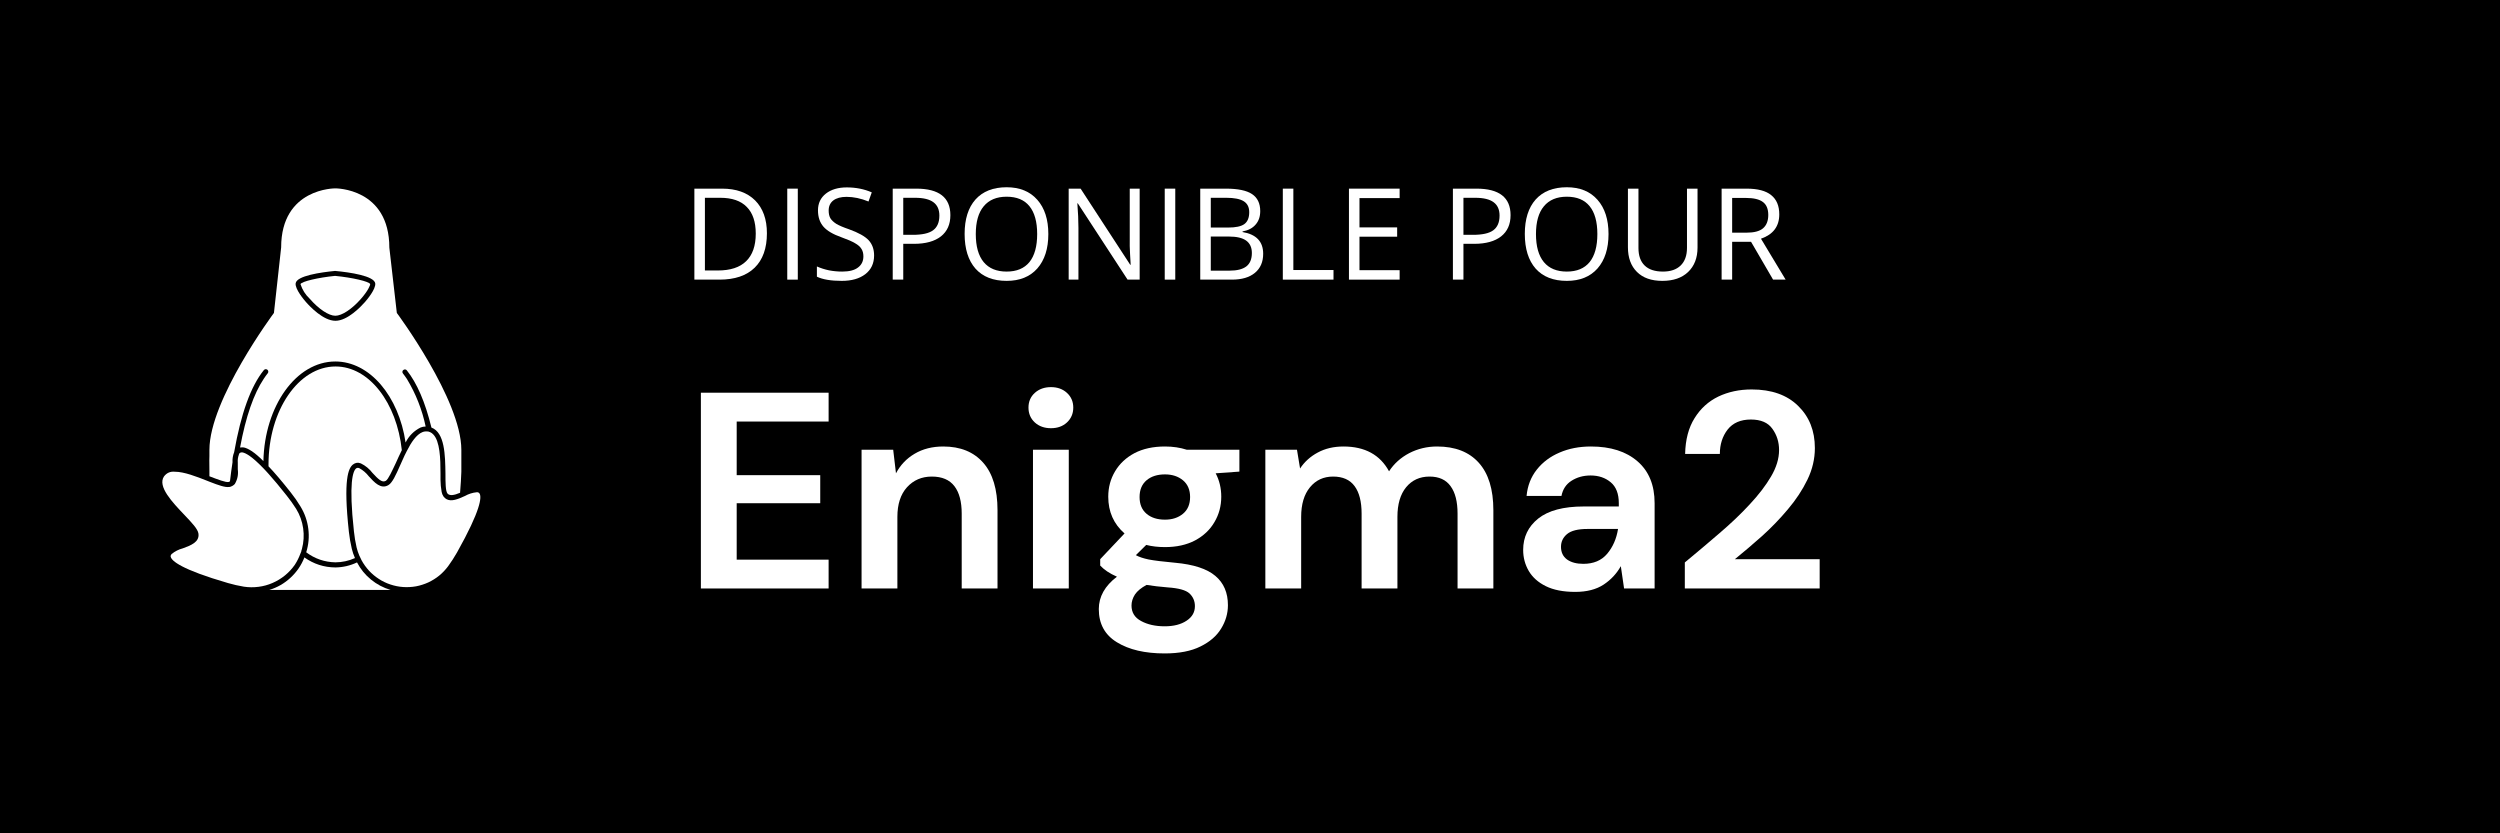 <svg xmlns="http://www.w3.org/2000/svg" xmlns:xlink="http://www.w3.org/1999/xlink" width="336" zoomAndPan="magnify" viewBox="0 0 252 84" height="112" preserveAspectRatio="xMidYMid meet" version="1.0"><defs><g/><clipPath id="60d4c5a269"><path d="M 27 56 L 40 56 L 40 59.438 L 27 59.438 Z M 27 56 " clip-rule="nonzero"/></clipPath><clipPath id="fc148b4204"><path d="M 21 18.938 L 47 18.938 L 47 50 L 21 50 Z M 21 18.938 " clip-rule="nonzero"/></clipPath><clipPath id="61d7684ff9"><path d="M 16 45 L 31 45 L 31 59.438 L 16 59.438 Z M 16 45 " clip-rule="nonzero"/></clipPath><clipPath id="942d7c52bb"><path d="M 35 43 L 48.727 43 L 48.727 59.438 L 35 59.438 Z M 35 43 " clip-rule="nonzero"/></clipPath></defs><rect x="-25.2" width="302.4" fill="#ffffff" y="-8.4" height="100.8" fill-opacity="1"/><rect x="-25.2" width="302.4" fill="#000000" y="-8.4" height="100.8" fill-opacity="1"/><g fill="#ffffff" fill-opacity="1"><g transform="translate(68.727, 59.319)"><g><path d="M 1.922 0 L 1.922 -19.734 L 14.797 -19.734 L 14.797 -16.828 L 5.531 -16.828 L 5.531 -11.422 L 13.953 -11.422 L 13.953 -8.594 L 5.531 -8.594 L 5.531 -2.906 L 14.797 -2.906 L 14.797 0 Z M 1.922 0 "/></g></g></g><g fill="#ffffff" fill-opacity="1"><g transform="translate(85.018, 59.319)"><g><path d="M 1.828 0 L 1.828 -13.984 L 5.016 -13.984 L 5.297 -11.609 C 5.734 -12.441 6.359 -13.098 7.172 -13.578 C 7.992 -14.066 8.957 -14.312 10.062 -14.312 C 11.789 -14.312 13.133 -13.766 14.094 -12.672 C 15.051 -11.586 15.531 -9.992 15.531 -7.891 L 15.531 0 L 11.922 0 L 11.922 -7.547 C 11.922 -8.754 11.676 -9.676 11.188 -10.312 C 10.695 -10.957 9.938 -11.281 8.906 -11.281 C 7.895 -11.281 7.062 -10.922 6.406 -10.203 C 5.758 -9.484 5.438 -8.488 5.438 -7.219 L 5.438 0 Z M 1.828 0 "/></g></g></g><g fill="#ffffff" fill-opacity="1"><g transform="translate(102.155, 59.319)"><g><path d="M 3.781 -16.156 C 3.125 -16.156 2.582 -16.348 2.156 -16.734 C 1.727 -17.129 1.516 -17.629 1.516 -18.234 C 1.516 -18.836 1.727 -19.332 2.156 -19.719 C 2.582 -20.102 3.125 -20.297 3.781 -20.297 C 4.438 -20.297 4.973 -20.102 5.391 -19.719 C 5.816 -19.332 6.031 -18.836 6.031 -18.234 C 6.031 -17.629 5.816 -17.129 5.391 -16.734 C 4.973 -16.348 4.438 -16.156 3.781 -16.156 Z M 1.969 0 L 1.969 -13.984 L 5.578 -13.984 L 5.578 0 Z M 1.969 0 "/></g></g></g><g fill="#ffffff" fill-opacity="1"><g transform="translate(109.681, 59.319)"><g><path d="M 7.75 -4.172 C 7.07 -4.172 6.441 -4.242 5.859 -4.391 L 4.812 -3.359 C 5.133 -3.18 5.566 -3.035 6.109 -2.922 C 6.66 -2.816 7.547 -2.707 8.766 -2.594 C 10.629 -2.426 11.984 -1.984 12.828 -1.266 C 13.672 -0.555 14.094 0.426 14.094 1.688 C 14.094 2.52 13.863 3.305 13.406 4.047 C 12.957 4.785 12.266 5.383 11.328 5.844 C 10.391 6.312 9.188 6.547 7.719 6.547 C 5.727 6.547 4.125 6.172 2.906 5.422 C 1.688 4.68 1.078 3.566 1.078 2.078 C 1.078 0.828 1.688 -0.258 2.906 -1.188 C 2.531 -1.352 2.203 -1.531 1.922 -1.719 C 1.648 -1.906 1.414 -2.102 1.219 -2.312 L 1.219 -2.953 L 3.672 -5.547 C 2.578 -6.504 2.031 -7.738 2.031 -9.25 C 2.031 -10.188 2.258 -11.039 2.719 -11.812 C 3.176 -12.582 3.828 -13.191 4.672 -13.641 C 5.523 -14.086 6.551 -14.312 7.75 -14.312 C 8.539 -14.312 9.273 -14.203 9.953 -13.984 L 15.25 -13.984 L 15.25 -11.781 L 12.859 -11.609 C 13.234 -10.898 13.422 -10.113 13.422 -9.25 C 13.422 -8.312 13.191 -7.457 12.734 -6.688 C 12.285 -5.914 11.633 -5.301 10.781 -4.844 C 9.926 -4.395 8.914 -4.172 7.75 -4.172 Z M 7.75 -6.938 C 8.477 -6.938 9.082 -7.133 9.562 -7.531 C 10.039 -7.926 10.281 -8.488 10.281 -9.219 C 10.281 -9.945 10.039 -10.508 9.562 -10.906 C 9.082 -11.301 8.477 -11.5 7.75 -11.5 C 6.977 -11.5 6.359 -11.301 5.891 -10.906 C 5.422 -10.508 5.188 -9.945 5.188 -9.219 C 5.188 -8.488 5.422 -7.926 5.891 -7.531 C 6.359 -7.133 6.977 -6.938 7.75 -6.938 Z M 4.375 1.719 C 4.375 2.414 4.695 2.938 5.344 3.281 C 5.988 3.633 6.781 3.812 7.719 3.812 C 8.625 3.812 9.359 3.625 9.922 3.25 C 10.484 2.883 10.766 2.395 10.766 1.781 C 10.766 1.27 10.582 0.844 10.219 0.5 C 9.852 0.164 9.125 -0.035 8.031 -0.109 C 7.258 -0.172 6.547 -0.254 5.891 -0.359 C 5.348 -0.066 4.957 0.254 4.719 0.609 C 4.488 0.973 4.375 1.344 4.375 1.719 Z M 4.375 1.719 "/></g></g></g><g fill="#ffffff" fill-opacity="1"><g transform="translate(125.719, 59.319)"><g><path d="M 1.828 0 L 1.828 -13.984 L 5.016 -13.984 L 5.328 -12.094 C 5.773 -12.77 6.367 -13.305 7.109 -13.703 C 7.859 -14.109 8.723 -14.312 9.703 -14.312 C 11.859 -14.312 13.391 -13.477 14.297 -11.812 C 14.797 -12.582 15.473 -13.191 16.328 -13.641 C 17.191 -14.086 18.129 -14.312 19.141 -14.312 C 20.961 -14.312 22.363 -13.766 23.344 -12.672 C 24.32 -11.586 24.812 -9.992 24.812 -7.891 L 24.812 0 L 21.203 0 L 21.203 -7.547 C 21.203 -8.754 20.969 -9.676 20.5 -10.312 C 20.039 -10.957 19.332 -11.281 18.375 -11.281 C 17.395 -11.281 16.609 -10.922 16.016 -10.203 C 15.43 -9.484 15.141 -8.488 15.141 -7.219 L 15.141 0 L 11.531 0 L 11.531 -7.547 C 11.531 -8.754 11.297 -9.676 10.828 -10.312 C 10.359 -10.957 9.633 -11.281 8.656 -11.281 C 7.695 -11.281 6.922 -10.922 6.328 -10.203 C 5.734 -9.484 5.438 -8.488 5.438 -7.219 L 5.438 0 Z M 1.828 0 "/></g></g></g><g fill="#ffffff" fill-opacity="1"><g transform="translate(152.129, 59.319)"><g><path d="M 6.656 0.344 C 5.445 0.344 4.457 0.148 3.688 -0.234 C 2.914 -0.617 2.344 -1.129 1.969 -1.766 C 1.594 -2.41 1.406 -3.117 1.406 -3.891 C 1.406 -5.18 1.91 -6.234 2.922 -7.047 C 3.941 -7.859 5.469 -8.266 7.5 -8.266 L 11.047 -8.266 L 11.047 -8.594 C 11.047 -9.551 10.773 -10.254 10.234 -10.703 C 9.691 -11.16 9.016 -11.391 8.203 -11.391 C 7.473 -11.391 6.832 -11.211 6.281 -10.859 C 5.738 -10.516 5.398 -10.004 5.266 -9.328 L 1.75 -9.328 C 1.844 -10.348 2.188 -11.234 2.781 -11.984 C 3.375 -12.734 4.141 -13.305 5.078 -13.703 C 6.016 -14.109 7.066 -14.312 8.234 -14.312 C 10.223 -14.312 11.789 -13.812 12.938 -12.812 C 14.082 -11.82 14.656 -10.414 14.656 -8.594 L 14.656 0 L 11.578 0 L 11.25 -2.25 C 10.832 -1.5 10.254 -0.879 9.516 -0.391 C 8.773 0.098 7.82 0.344 6.656 0.344 Z M 7.469 -2.484 C 8.5 -2.484 9.301 -2.82 9.875 -3.5 C 10.445 -4.176 10.812 -5.008 10.969 -6 L 7.891 -6 C 6.93 -6 6.242 -5.828 5.828 -5.484 C 5.422 -5.141 5.219 -4.711 5.219 -4.203 C 5.219 -3.648 5.422 -3.223 5.828 -2.922 C 6.242 -2.629 6.789 -2.484 7.469 -2.484 Z M 7.469 -2.484 "/></g></g></g><g fill="#ffffff" fill-opacity="1"><g transform="translate(168.392, 59.319)"><g><path d="M 1.438 0 L 1.438 -2.625 C 2.633 -3.613 3.801 -4.598 4.938 -5.578 C 6.082 -6.555 7.098 -7.523 7.984 -8.484 C 8.879 -9.441 9.594 -10.375 10.125 -11.281 C 10.664 -12.195 10.938 -13.086 10.938 -13.953 C 10.938 -14.766 10.711 -15.477 10.266 -16.094 C 9.828 -16.719 9.102 -17.031 8.094 -17.031 C 7.062 -17.031 6.281 -16.691 5.75 -16.016 C 5.227 -15.336 4.969 -14.52 4.969 -13.562 L 1.469 -13.562 C 1.5 -15.008 1.816 -16.211 2.422 -17.172 C 3.023 -18.141 3.82 -18.863 4.812 -19.344 C 5.812 -19.82 6.93 -20.062 8.172 -20.062 C 10.18 -20.062 11.742 -19.508 12.859 -18.406 C 13.984 -17.312 14.547 -15.895 14.547 -14.156 C 14.547 -13.062 14.297 -12 13.797 -10.969 C 13.297 -9.938 12.641 -8.941 11.828 -7.984 C 11.023 -7.023 10.156 -6.125 9.219 -5.281 C 8.281 -4.445 7.367 -3.672 6.484 -2.953 L 15.031 -2.953 L 15.031 0 Z M 1.438 0 "/></g></g></g><g fill="#ffffff" fill-opacity="1"><g transform="translate(68.727, 28.187)"><g><path d="M 8.578 -4.672 C 8.578 -3.16 8.164 -2.004 7.344 -1.203 C 6.52 -0.398 5.336 0 3.797 0 L 1.266 0 L 1.266 -9.172 L 4.062 -9.172 C 5.488 -9.172 6.598 -8.773 7.391 -7.984 C 8.18 -7.191 8.578 -6.086 8.578 -4.672 Z M 7.453 -4.641 C 7.453 -5.828 7.148 -6.723 6.547 -7.328 C 5.953 -7.941 5.062 -8.25 3.875 -8.25 L 2.328 -8.25 L 2.328 -0.922 L 3.625 -0.922 C 4.895 -0.922 5.848 -1.234 6.484 -1.859 C 7.129 -2.484 7.453 -3.41 7.453 -4.641 Z M 7.453 -4.641 "/></g></g></g><g fill="#ffffff" fill-opacity="1"><g transform="translate(78.09, 28.187)"><g><path d="M 1.266 0 L 1.266 -9.172 L 2.328 -9.172 L 2.328 0 Z M 1.266 0 "/></g></g></g><g fill="#ffffff" fill-opacity="1"><g transform="translate(81.671, 28.187)"><g><path d="M 6.438 -2.438 C 6.438 -1.633 6.141 -1.004 5.547 -0.547 C 4.961 -0.098 4.172 0.125 3.172 0.125 C 2.086 0.125 1.254 -0.016 0.672 -0.297 L 0.672 -1.328 C 1.047 -1.16 1.453 -1.031 1.891 -0.938 C 2.336 -0.852 2.781 -0.812 3.219 -0.812 C 3.926 -0.812 4.457 -0.945 4.812 -1.219 C 5.176 -1.488 5.359 -1.863 5.359 -2.344 C 5.359 -2.656 5.289 -2.91 5.156 -3.109 C 5.031 -3.316 4.816 -3.504 4.516 -3.672 C 4.223 -3.848 3.77 -4.047 3.156 -4.266 C 2.301 -4.566 1.691 -4.926 1.328 -5.344 C 0.961 -5.77 0.781 -6.316 0.781 -6.984 C 0.781 -7.691 1.047 -8.254 1.578 -8.672 C 2.109 -9.086 2.812 -9.297 3.688 -9.297 C 4.602 -9.297 5.441 -9.129 6.203 -8.797 L 5.875 -7.875 C 5.113 -8.188 4.375 -8.344 3.656 -8.344 C 3.094 -8.344 2.648 -8.223 2.328 -7.984 C 2.016 -7.742 1.859 -7.406 1.859 -6.969 C 1.859 -6.656 1.914 -6.395 2.031 -6.188 C 2.156 -5.988 2.352 -5.801 2.625 -5.625 C 2.906 -5.457 3.332 -5.273 3.906 -5.078 C 4.863 -4.734 5.523 -4.363 5.891 -3.969 C 6.254 -3.57 6.438 -3.062 6.438 -2.438 Z M 6.438 -2.438 "/></g></g></g><g fill="#ffffff" fill-opacity="1"><g transform="translate(88.72, 28.187)"><g><path d="M 7.078 -6.5 C 7.078 -5.57 6.758 -4.859 6.125 -4.359 C 5.488 -3.859 4.582 -3.609 3.406 -3.609 L 2.328 -3.609 L 2.328 0 L 1.266 0 L 1.266 -9.172 L 3.641 -9.172 C 5.93 -9.172 7.078 -8.281 7.078 -6.5 Z M 2.328 -4.516 L 3.281 -4.516 C 4.227 -4.516 4.91 -4.664 5.328 -4.969 C 5.754 -5.281 5.969 -5.773 5.969 -6.453 C 5.969 -7.055 5.77 -7.504 5.375 -7.797 C 4.977 -8.098 4.359 -8.25 3.516 -8.25 L 2.328 -8.25 Z M 2.328 -4.516 "/></g></g></g><g fill="#ffffff" fill-opacity="1"><g transform="translate(96.453, 28.187)"><g><path d="M 9.219 -4.594 C 9.219 -3.125 8.848 -1.969 8.109 -1.125 C 7.367 -0.289 6.336 0.125 5.016 0.125 C 3.66 0.125 2.613 -0.285 1.875 -1.109 C 1.145 -1.941 0.781 -3.109 0.781 -4.609 C 0.781 -6.098 1.145 -7.254 1.875 -8.078 C 2.613 -8.898 3.66 -9.312 5.016 -9.312 C 6.336 -9.312 7.367 -8.891 8.109 -8.047 C 8.848 -7.211 9.219 -6.062 9.219 -4.594 Z M 1.906 -4.594 C 1.906 -3.352 2.172 -2.41 2.703 -1.766 C 3.234 -1.129 4.004 -0.812 5.016 -0.812 C 6.023 -0.812 6.789 -1.129 7.312 -1.766 C 7.832 -2.41 8.094 -3.352 8.094 -4.594 C 8.094 -5.832 7.832 -6.77 7.312 -7.406 C 6.801 -8.039 6.035 -8.359 5.016 -8.359 C 4.004 -8.359 3.234 -8.035 2.703 -7.391 C 2.172 -6.754 1.906 -5.82 1.906 -4.594 Z M 1.906 -4.594 "/></g></g></g><g fill="#ffffff" fill-opacity="1"><g transform="translate(106.456, 28.187)"><g><path d="M 8.422 0 L 7.203 0 L 2.188 -7.688 L 2.141 -7.688 C 2.211 -6.789 2.25 -5.969 2.25 -5.219 L 2.25 0 L 1.266 0 L 1.266 -9.172 L 2.469 -9.172 L 7.469 -1.5 L 7.516 -1.5 C 7.504 -1.613 7.484 -1.977 7.453 -2.594 C 7.422 -3.207 7.41 -3.645 7.422 -3.906 L 7.422 -9.172 L 8.422 -9.172 Z M 8.422 0 "/></g></g></g><g fill="#ffffff" fill-opacity="1"><g transform="translate(116.139, 28.187)"><g><path d="M 1.266 0 L 1.266 -9.172 L 2.328 -9.172 L 2.328 0 Z M 1.266 0 "/></g></g></g><g fill="#ffffff" fill-opacity="1"><g transform="translate(119.719, 28.187)"><g><path d="M 1.266 -9.172 L 3.844 -9.172 C 5.062 -9.172 5.941 -8.988 6.484 -8.625 C 7.035 -8.258 7.312 -7.688 7.312 -6.906 C 7.312 -6.352 7.156 -5.898 6.844 -5.547 C 6.539 -5.191 6.102 -4.961 5.531 -4.859 L 5.531 -4.797 C 6.914 -4.566 7.609 -3.836 7.609 -2.609 C 7.609 -1.785 7.332 -1.145 6.781 -0.688 C 6.227 -0.227 5.453 0 4.453 0 L 1.266 0 Z M 2.328 -5.25 L 4.078 -5.25 C 4.836 -5.25 5.379 -5.363 5.703 -5.594 C 6.035 -5.832 6.203 -6.234 6.203 -6.797 C 6.203 -7.305 6.016 -7.676 5.641 -7.906 C 5.273 -8.133 4.691 -8.25 3.891 -8.25 L 2.328 -8.25 Z M 2.328 -4.344 L 2.328 -0.906 L 4.234 -0.906 C 4.973 -0.906 5.531 -1.047 5.906 -1.328 C 6.281 -1.617 6.469 -2.07 6.469 -2.688 C 6.469 -3.25 6.273 -3.664 5.891 -3.938 C 5.516 -4.207 4.938 -4.344 4.156 -4.344 Z M 2.328 -4.344 "/></g></g></g><g fill="#ffffff" fill-opacity="1"><g transform="translate(128.042, 28.187)"><g><path d="M 1.266 0 L 1.266 -9.172 L 2.328 -9.172 L 2.328 -0.969 L 6.375 -0.969 L 6.375 0 Z M 1.266 0 "/></g></g></g><g fill="#ffffff" fill-opacity="1"><g transform="translate(134.708, 28.187)"><g><path d="M 6.375 0 L 1.266 0 L 1.266 -9.172 L 6.375 -9.172 L 6.375 -8.219 L 2.328 -8.219 L 2.328 -5.266 L 6.125 -5.266 L 6.125 -4.328 L 2.328 -4.328 L 2.328 -0.953 L 6.375 -0.953 Z M 6.375 0 "/></g></g></g><g fill="#ffffff" fill-opacity="1"><g transform="translate(141.851, 28.187)"><g/></g></g><g fill="#ffffff" fill-opacity="1"><g transform="translate(145.187, 28.187)"><g><path d="M 7.078 -6.5 C 7.078 -5.57 6.758 -4.859 6.125 -4.359 C 5.488 -3.859 4.582 -3.609 3.406 -3.609 L 2.328 -3.609 L 2.328 0 L 1.266 0 L 1.266 -9.172 L 3.641 -9.172 C 5.93 -9.172 7.078 -8.281 7.078 -6.5 Z M 2.328 -4.516 L 3.281 -4.516 C 4.227 -4.516 4.91 -4.664 5.328 -4.969 C 5.754 -5.281 5.969 -5.773 5.969 -6.453 C 5.969 -7.055 5.77 -7.504 5.375 -7.797 C 4.977 -8.098 4.359 -8.25 3.516 -8.25 L 2.328 -8.25 Z M 2.328 -4.516 "/></g></g></g><g fill="#ffffff" fill-opacity="1"><g transform="translate(152.92, 28.187)"><g><path d="M 9.219 -4.594 C 9.219 -3.125 8.848 -1.969 8.109 -1.125 C 7.367 -0.289 6.336 0.125 5.016 0.125 C 3.66 0.125 2.613 -0.285 1.875 -1.109 C 1.145 -1.941 0.781 -3.109 0.781 -4.609 C 0.781 -6.098 1.145 -7.254 1.875 -8.078 C 2.613 -8.898 3.66 -9.312 5.016 -9.312 C 6.336 -9.312 7.367 -8.891 8.109 -8.047 C 8.848 -7.211 9.219 -6.062 9.219 -4.594 Z M 1.906 -4.594 C 1.906 -3.352 2.172 -2.41 2.703 -1.766 C 3.234 -1.129 4.004 -0.812 5.016 -0.812 C 6.023 -0.812 6.789 -1.129 7.312 -1.766 C 7.832 -2.41 8.094 -3.352 8.094 -4.594 C 8.094 -5.832 7.832 -6.77 7.312 -7.406 C 6.801 -8.039 6.035 -8.359 5.016 -8.359 C 4.004 -8.359 3.234 -8.035 2.703 -7.391 C 2.172 -6.754 1.906 -5.82 1.906 -4.594 Z M 1.906 -4.594 "/></g></g></g><g fill="#ffffff" fill-opacity="1"><g transform="translate(162.923, 28.187)"><g><path d="M 8.188 -9.172 L 8.188 -3.234 C 8.188 -2.191 7.867 -1.367 7.234 -0.766 C 6.609 -0.172 5.742 0.125 4.641 0.125 C 3.535 0.125 2.68 -0.176 2.078 -0.781 C 1.473 -1.383 1.172 -2.211 1.172 -3.266 L 1.172 -9.172 L 2.234 -9.172 L 2.234 -3.188 C 2.234 -2.414 2.441 -1.828 2.859 -1.422 C 3.273 -1.016 3.891 -0.812 4.703 -0.812 C 5.473 -0.812 6.066 -1.016 6.484 -1.422 C 6.91 -1.836 7.125 -2.43 7.125 -3.203 L 7.125 -9.172 Z M 8.188 -9.172 "/></g></g></g><g fill="#ffffff" fill-opacity="1"><g transform="translate(172.273, 28.187)"><g><path d="M 2.328 -3.812 L 2.328 0 L 1.266 0 L 1.266 -9.172 L 3.781 -9.172 C 4.906 -9.172 5.734 -8.953 6.266 -8.516 C 6.805 -8.086 7.078 -7.441 7.078 -6.578 C 7.078 -5.367 6.461 -4.551 5.234 -4.125 L 7.719 0 L 6.453 0 L 4.234 -3.812 Z M 2.328 -4.734 L 3.781 -4.734 C 4.539 -4.734 5.094 -4.879 5.438 -5.172 C 5.789 -5.473 5.969 -5.922 5.969 -6.516 C 5.969 -7.129 5.785 -7.566 5.422 -7.828 C 5.066 -8.098 4.5 -8.234 3.719 -8.234 L 2.328 -8.234 Z M 2.328 -4.734 "/></g></g></g><g clip-path="url(#60d4c5a269)"><path fill="#ffffff" d="M 35.988 56.691 C 35.297 57.02 34.566 57.188 33.801 57.199 C 32.656 57.188 31.617 56.852 30.684 56.188 C 30.375 56.977 29.91 57.656 29.289 58.23 C 28.668 58.809 27.953 59.219 27.141 59.465 C 27.246 59.465 27.348 59.465 27.457 59.465 L 39.371 59.465 C 38.641 59.25 37.984 58.902 37.398 58.422 C 36.809 57.941 36.34 57.367 35.988 56.691 Z M 35.988 56.691 " fill-opacity="1" fill-rule="nonzero"/></g><g clip-path="url(#fc148b4204)"><path fill="#ffffff" d="M 23.051 48.582 C 23.098 48.566 23.141 48.547 23.18 48.52 C 23.258 47.852 23.344 47.211 23.438 46.598 C 23.418 46.25 23.473 45.91 23.602 45.586 C 24.293 41.695 25.262 38.965 26.594 37.309 C 26.641 37.254 26.695 37.223 26.766 37.215 C 26.836 37.207 26.898 37.227 26.953 37.27 C 27.008 37.312 27.035 37.371 27.043 37.441 C 27.051 37.508 27.035 37.57 26.988 37.625 C 26.852 37.797 26.715 37.984 26.586 38.184 C 25.574 39.699 24.773 42.004 24.199 45.105 L 24.258 45.105 C 24.367 45.09 24.477 45.09 24.586 45.105 C 24.98 45.191 25.598 45.52 26.551 46.477 C 26.672 40.918 29.859 36.438 33.801 36.438 C 37.281 36.438 40.191 39.941 40.883 44.605 C 41.223 43.93 41.727 43.426 42.402 43.09 C 42.562 43.027 42.73 42.996 42.906 42.992 C 42.547 41.293 41.918 39.695 41.02 38.207 C 40.887 38.012 40.758 37.824 40.621 37.652 C 40.574 37.598 40.555 37.535 40.562 37.465 C 40.566 37.395 40.598 37.34 40.656 37.297 C 40.711 37.25 40.77 37.234 40.84 37.238 C 40.91 37.246 40.965 37.277 41.008 37.332 C 42.02 38.605 42.859 40.512 43.488 43.098 C 44.84 43.605 44.875 45.879 44.902 47.73 C 44.902 48.609 44.902 49.52 45.113 49.754 C 45.32 49.988 45.758 49.938 46.375 49.672 C 46.445 48.867 46.48 48.156 46.504 47.555 C 46.504 46.598 46.504 45.984 46.504 45.984 L 46.504 45.344 C 46.504 40.285 40 31.543 40 31.543 L 39.246 24.965 C 39.246 18.934 33.801 18.988 33.801 18.988 C 33.801 18.988 28.34 18.934 28.34 24.941 L 27.613 31.543 C 27.613 31.543 21.109 40.281 21.109 45.344 L 21.109 45.977 C 21.109 45.977 21.082 46.586 21.109 47.543 C 21.109 47.691 21.109 47.848 21.109 48.008 C 21.934 48.324 22.777 48.652 23.051 48.582 Z M 33.777 27.309 C 35.293 27.449 37.711 27.812 37.824 28.562 C 37.902 29.141 36.969 30.242 36.781 30.453 C 36.391 30.895 35.035 32.336 33.812 32.336 C 32.59 32.336 31.234 30.895 30.848 30.453 C 30.66 30.242 29.727 29.141 29.801 28.562 C 29.895 27.797 32.336 27.449 33.777 27.309 Z M 33.777 27.309 " fill-opacity="1" fill-rule="nonzero"/></g><path fill="#ffffff" d="M 33.801 31.828 C 34.465 31.828 35.48 31.156 36.387 30.121 C 37.078 29.336 37.332 28.758 37.312 28.629 C 37.188 28.371 35.531 27.98 33.773 27.809 C 32.066 27.98 30.414 28.371 30.289 28.637 C 30.473 29.211 30.781 29.703 31.219 30.113 C 32.129 31.156 33.141 31.828 33.801 31.828 Z M 33.801 31.828 " fill-opacity="1" fill-rule="nonzero"/><path fill="#ffffff" d="M 35.168 53.617 C 34.586 48.293 35.121 47.191 35.578 46.824 C 35.82 46.633 36.09 46.598 36.375 46.711 C 36.84 46.938 37.23 47.258 37.547 47.672 C 38.117 48.293 38.516 48.684 38.887 48.469 C 39.148 48.312 39.523 47.457 39.898 46.676 C 40.09 46.254 40.285 45.805 40.504 45.375 C 40 40.613 37.215 36.941 33.824 36.941 C 30.094 36.941 27.066 41.367 27.066 46.805 C 27.066 46.871 27.066 46.938 27.066 47.004 C 27.684 47.648 28.422 48.52 29.32 49.656 C 29.676 50.105 30 50.57 30.293 51.059 C 30.715 51.75 30.977 52.5 31.078 53.305 C 31.18 54.109 31.109 54.898 30.867 55.672 C 31.738 56.324 32.719 56.66 33.809 56.684 C 34.496 56.68 35.152 56.535 35.781 56.254 C 35.645 55.949 35.539 55.637 35.461 55.312 C 35.332 54.754 35.23 54.188 35.168 53.617 Z M 35.168 53.617 " fill-opacity="1" fill-rule="nonzero"/><g clip-path="url(#61d7684ff9)"><path fill="#ffffff" d="M 28.906 49.965 C 28.199 49.066 27.598 48.352 27.082 47.777 L 26.824 47.492 L 26.559 47.211 C 25.391 45.996 24.773 45.664 24.449 45.605 C 24.406 45.598 24.359 45.598 24.312 45.605 C 24.207 45.621 24.133 45.676 24.086 45.773 C 24.086 45.785 24.086 45.797 24.086 45.809 C 23.984 46.078 23.945 46.352 23.969 46.637 C 23.969 46.781 23.969 46.922 23.969 47.062 C 23.969 47.203 23.969 47.227 23.969 47.305 C 24.039 47.832 23.941 48.324 23.672 48.781 C 23.621 48.84 23.562 48.891 23.5 48.93 L 23.395 48.996 C 23.324 49.031 23.254 49.059 23.18 49.082 L 23.125 49.082 C 22.707 49.156 22.023 48.91 21.16 48.574 L 20.906 48.473 C 19.824 48.043 18.559 47.551 17.633 47.551 C 17.176 47.504 16.809 47.66 16.531 48.023 C 15.852 49.035 17.371 50.625 18.594 51.91 C 19.348 52.703 19.941 53.324 20.004 53.789 C 20.121 54.648 19.223 54.98 18.426 55.273 C 18.012 55.383 17.641 55.57 17.305 55.84 C 17.184 55.98 17.188 56.074 17.215 56.148 C 17.324 56.535 18.227 57.391 22.984 58.773 C 23.512 58.926 24.047 59.047 24.586 59.137 C 25.074 59.211 25.566 59.215 26.055 59.152 C 26.547 59.09 27.02 58.961 27.473 58.762 C 27.926 58.566 28.344 58.312 28.727 58 C 29.109 57.688 29.441 57.328 29.723 56.922 C 29.941 56.586 30.121 56.23 30.262 55.852 L 30.363 55.605 C 30.363 55.52 30.41 55.422 30.434 55.336 C 30.617 54.652 30.66 53.957 30.559 53.254 C 30.457 52.551 30.223 51.898 29.852 51.293 C 29.562 50.832 29.246 50.391 28.906 49.965 Z M 28.906 49.965 " fill-opacity="1" fill-rule="nonzero"/></g><g clip-path="url(#942d7c52bb)"><path fill="#ffffff" d="M 48.066 49.617 C 47.637 49.66 47.234 49.785 46.863 49.996 L 46.309 50.234 C 45.703 50.469 45.098 50.578 44.703 50.043 C 44.605 49.898 44.547 49.746 44.516 49.578 C 44.445 49.176 44.406 48.773 44.402 48.367 C 44.402 48.16 44.402 47.941 44.402 47.711 C 44.402 46.238 44.352 44.469 43.66 43.777 C 43.57 43.684 43.469 43.609 43.352 43.559 C 43.289 43.531 43.223 43.508 43.152 43.492 L 43.078 43.492 C 42.902 43.473 42.734 43.496 42.574 43.562 C 41.977 43.805 41.453 44.574 41 45.477 L 40.781 45.914 C 40.699 46.086 40.625 46.254 40.551 46.422 C 40.473 46.586 40.406 46.73 40.344 46.883 C 39.898 47.895 39.547 48.668 39.145 48.902 C 38.395 49.344 37.742 48.637 37.172 48.008 C 36.91 47.668 36.59 47.395 36.215 47.191 C 36.168 47.172 36.117 47.16 36.062 47.16 C 36 47.156 35.945 47.18 35.895 47.219 C 35.582 47.473 35.133 48.633 35.676 53.562 C 35.73 54.105 35.824 54.648 35.945 55.18 C 36.016 55.465 36.105 55.738 36.219 56.004 C 36.254 56.082 36.289 56.156 36.332 56.234 C 36.371 56.309 36.398 56.383 36.438 56.461 C 36.539 56.652 36.656 56.836 36.781 57.012 C 36.906 57.191 37.047 57.359 37.191 57.52 C 37.34 57.68 37.496 57.828 37.664 57.969 C 37.832 58.109 38.004 58.238 38.188 58.355 C 38.371 58.477 38.559 58.582 38.758 58.676 C 38.953 58.77 39.152 58.852 39.359 58.918 C 39.566 58.988 39.777 59.043 39.992 59.086 C 40.203 59.129 40.418 59.156 40.637 59.172 C 40.852 59.188 41.07 59.188 41.289 59.176 C 41.504 59.164 41.723 59.141 41.934 59.102 C 42.148 59.062 42.359 59.008 42.566 58.941 C 42.773 58.875 42.977 58.797 43.176 58.707 C 43.371 58.613 43.562 58.512 43.746 58.395 C 43.934 58.281 44.109 58.152 44.277 58.016 C 44.445 57.879 44.605 57.73 44.754 57.57 C 44.902 57.414 45.043 57.246 45.172 57.074 C 45.496 56.629 45.797 56.168 46.066 55.691 C 48.496 51.367 48.539 50.129 48.352 49.773 C 48.289 49.66 48.195 49.609 48.066 49.617 Z M 48.066 49.617 " fill-opacity="1" fill-rule="nonzero"/></g></svg>